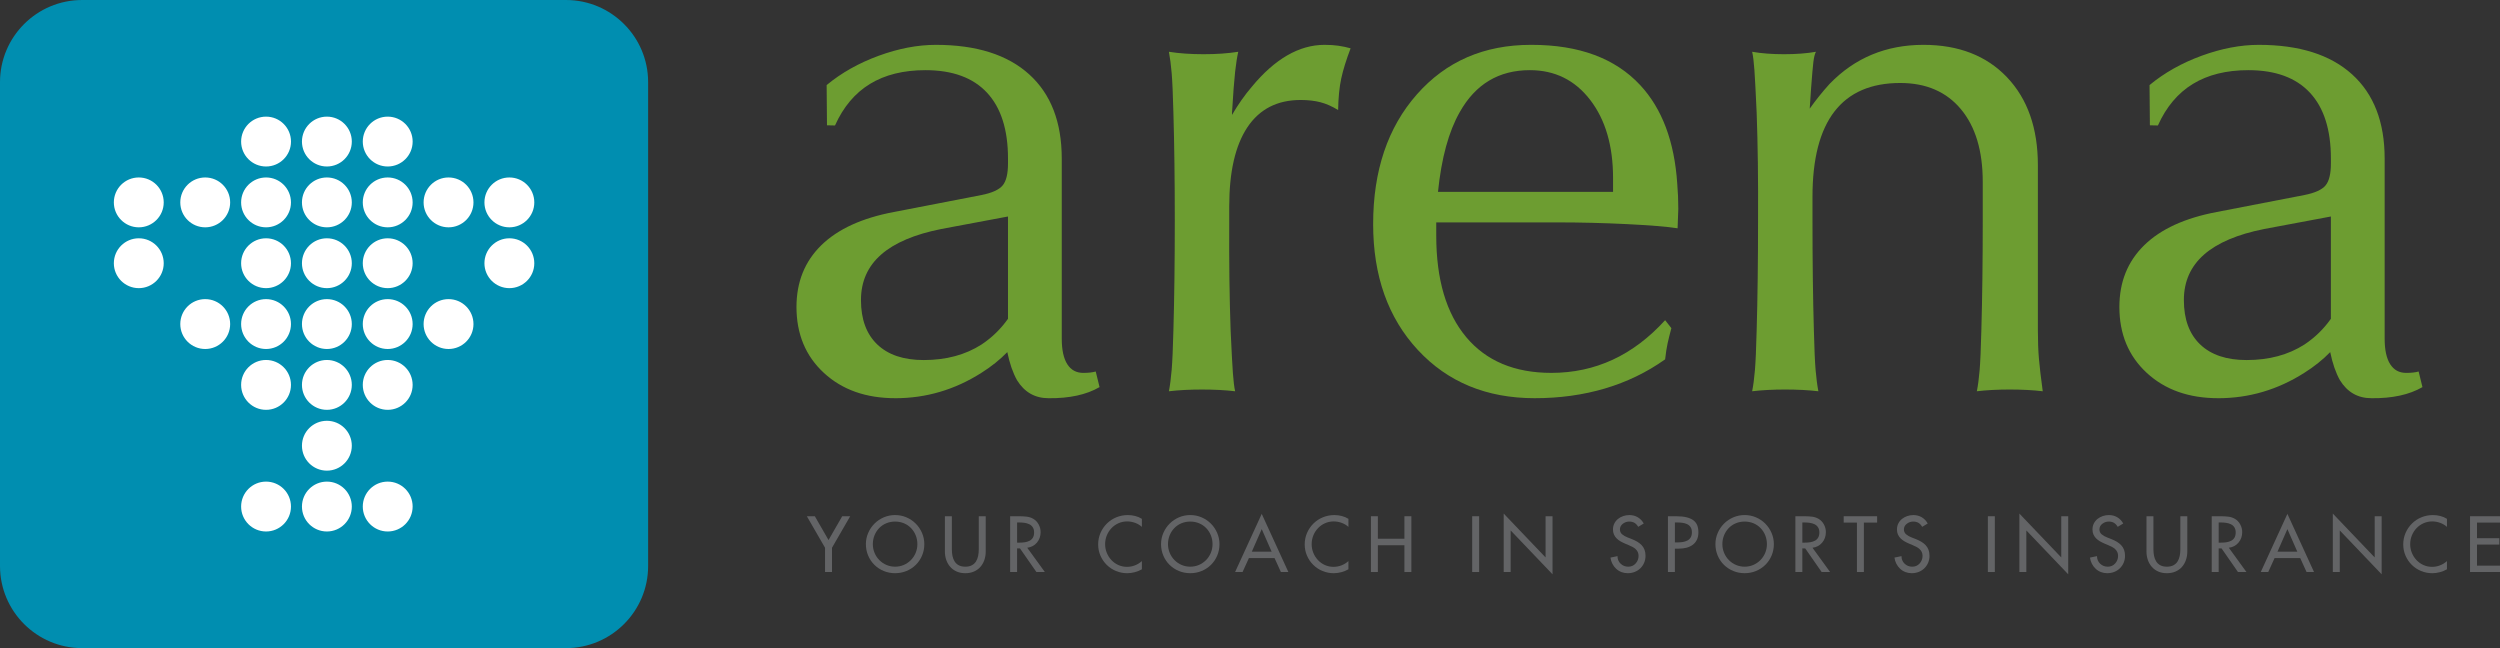 <?xml version="1.0" encoding="UTF-8"?><svg id="Layer_1" xmlns="http://www.w3.org/2000/svg" width="214.216mm" height="55.535mm" viewBox="0 0 607.228 157.421"><rect x="0" y="0" width="607.228" height="157.421" fill="#333333" stroke="none"/><defs><style>.cls-1{fill:#fff;}.cls-2{fill:#008eb0;}.cls-3{fill:#636466;}.cls-4{fill:#6d9d31;}</style></defs><g><path class="cls-2" d="M19.956,0h117.513c11.015,0,19.957,8.943,19.957,19.957v117.507c0,11.014-8.942,19.957-19.957,19.957H19.955c-11.013,0-19.955-8.941-19.955-19.955V19.956C0,8.942,8.942,0,19.956,0Z"/><g><path class="cls-1" d="M39.766,63.939c0,3.336-2.711,6.049-6.055,6.049s-6.058-2.713-6.058-6.049c0-3.35,2.713-6.062,6.058-6.062s6.055,2.712,6.055,6.062Z"/><path class="cls-1" d="M39.766,49.162c0,3.341-2.711,6.053-6.055,6.053s-6.058-2.712-6.058-6.053c0-3.344,2.713-6.058,6.058-6.058s6.055,2.713,6.055,6.058Z"/><path class="cls-1" d="M115.002,78.71c0,3.345-2.711,6.058-6.058,6.058-3.338,0-6.055-2.712-6.055-6.058,0-3.349,2.717-6.058,6.055-6.058,3.347,0,6.058,2.709,6.058,6.058Z"/><path class="cls-1" d="M115.002,49.162c0,3.341-2.711,6.053-6.058,6.053-3.338,0-6.055-2.712-6.055-6.053,0-3.344,2.717-6.058,6.055-6.058,3.347,0,6.058,2.713,6.058,6.058Z"/><path class="cls-1" d="M129.777,63.939c0,3.336-2.709,6.049-6.056,6.049-3.343,0-6.056-2.713-6.056-6.049,0-3.35,2.712-6.062,6.056-6.062,3.347,0,6.056,2.712,6.056,6.062Z"/><path class="cls-1" d="M129.777,49.162c0,3.341-2.709,6.053-6.056,6.053-3.343,0-6.056-2.712-6.056-6.053,0-3.344,2.712-6.058,6.056-6.058,3.347,0,6.056,2.713,6.056,6.058Z"/><path class="cls-1" d="M100.23,34.386c0,3.344-2.713,6.053-6.06,6.053-3.343,0-6.053-2.709-6.053-6.053s2.71-6.058,6.053-6.058c3.347,0,6.06,2.713,6.06,6.058Z"/><path class="cls-1" d="M100.226,123.036c0,3.345-2.708,6.057-6.056,6.057-3.343,0-6.053-2.712-6.053-6.057s2.71-6.058,6.053-6.058c3.347,0,6.056,2.713,6.056,6.058Z"/><path class="cls-1" d="M100.226,93.483c0,3.344-2.708,6.061-6.056,6.061-3.343,0-6.053-2.717-6.053-6.061,0-3.341,2.71-6.05,6.053-6.05,3.347,0,6.056,2.709,6.056,6.05Z"/><path class="cls-1" d="M100.226,78.71c0,3.345-2.708,6.058-6.056,6.058-3.343,0-6.053-2.712-6.053-6.058,0-3.349,2.71-6.058,6.053-6.058,3.347,0,6.056,2.709,6.056,6.058Z"/><path class="cls-1" d="M100.226,63.939c0,3.336-2.708,6.049-6.056,6.049-3.343,0-6.053-2.713-6.053-6.049,0-3.35,2.71-6.062,6.053-6.062,3.347,0,6.056,2.712,6.056,6.062Z"/><path class="cls-1" d="M100.226,49.162c0,3.341-2.708,6.053-6.056,6.053-3.343,0-6.053-2.712-6.053-6.053,0-3.344,2.71-6.058,6.053-6.058,3.347,0,6.056,2.713,6.056,6.058Z"/><path class="cls-1" d="M85.452,34.386c0,3.344-2.707,6.053-6.054,6.053s-6.056-2.709-6.056-6.053,2.709-6.058,6.056-6.058,6.054,2.713,6.054,6.058Z"/><path class="cls-1" d="M85.452,123.036c0,3.345-2.707,6.057-6.054,6.057s-6.056-2.712-6.056-6.057,2.709-6.058,6.056-6.058,6.054,2.713,6.054,6.058Z"/><path class="cls-1" d="M85.452,108.259c0,3.345-2.707,6.058-6.054,6.058s-6.056-2.713-6.056-6.058,2.709-6.053,6.056-6.053,6.054,2.709,6.054,6.053Z"/><path class="cls-1" d="M85.452,93.483c0,3.344-2.707,6.061-6.054,6.061s-6.056-2.717-6.056-6.061c0-3.341,2.709-6.05,6.056-6.05s6.054,2.709,6.054,6.05Z"/><path class="cls-1" d="M85.452,78.71c0,3.345-2.707,6.058-6.054,6.058s-6.056-2.712-6.056-6.058c0-3.349,2.709-6.058,6.056-6.058s6.054,2.709,6.054,6.058Z"/><path class="cls-1" d="M85.452,63.939c0,3.336-2.707,6.049-6.054,6.049s-6.056-2.713-6.056-6.049c0-3.35,2.709-6.062,6.056-6.062s6.054,2.712,6.054,6.062Z"/><path class="cls-1" d="M85.452,49.162c0,3.341-2.707,6.053-6.054,6.053s-6.056-2.712-6.056-6.053c0-3.344,2.709-6.058,6.056-6.058s6.054,2.713,6.054,6.058Z"/><path class="cls-1" d="M70.68,34.386c0,3.344-2.715,6.053-6.06,6.053-3.343,0-6.053-2.709-6.053-6.053s2.71-6.058,6.053-6.058c3.345,0,6.06,2.713,6.06,6.058Z"/><path class="cls-1" d="M70.675,123.036c0,3.345-2.711,6.057-6.055,6.057-3.343,0-6.053-2.712-6.053-6.057s2.71-6.058,6.053-6.058c3.345,0,6.055,2.713,6.055,6.058Z"/><path class="cls-1" d="M70.675,93.483c0,3.344-2.711,6.061-6.055,6.061-3.343,0-6.053-2.717-6.053-6.061,0-3.341,2.71-6.05,6.053-6.05,3.345,0,6.055,2.709,6.055,6.05Z"/><path class="cls-1" d="M70.675,78.71c0,3.345-2.711,6.058-6.055,6.058-3.343,0-6.053-2.712-6.053-6.058,0-3.349,2.71-6.058,6.053-6.058,3.345,0,6.055,2.709,6.055,6.058Z"/><path class="cls-1" d="M70.675,63.939c0,3.336-2.711,6.049-6.055,6.049-3.343,0-6.053-2.713-6.053-6.049,0-3.35,2.71-6.062,6.053-6.062,3.345,0,6.055,2.712,6.055,6.062Z"/><path class="cls-1" d="M70.675,49.162c0,3.341-2.711,6.053-6.055,6.053-3.343,0-6.053-2.712-6.053-6.053,0-3.344,2.71-6.058,6.053-6.058,3.345,0,6.055,2.713,6.055,6.058Z"/><path class="cls-1" d="M55.903,78.71c0,3.345-2.713,6.058-6.058,6.058s-6.055-2.712-6.055-6.058c0-3.349,2.712-6.058,6.055-6.058s6.058,2.709,6.058,6.058Z"/><path class="cls-1" d="M55.903,49.162c0,3.341-2.713,6.053-6.058,6.053s-6.055-2.712-6.055-6.053c0-3.344,2.712-6.058,6.055-6.058s6.058,2.713,6.058,6.058Z"/></g></g><g><path class="cls-4" d="M217.461,96.717c-7.131,0-12.915-2.05-17.35-6.148-4.436-4.098-6.654-9.433-6.654-16.003,0-6.064,2.007-11.061,6.022-14.992,4.014-3.93,9.896-6.625,17.645-8.085l21.31-4.127c2.526-.505,4.224-1.277,5.095-2.316,.87-1.038,1.306-2.821,1.306-5.348v-1.179c0-7.019-1.699-12.352-5.096-16.003-3.398-3.649-8.38-5.475-14.95-5.475-5.332,0-9.823,1.113-13.471,3.339-3.648,2.225-6.483,5.592-8.503,10.098l-1.946-.045-.084-9.77c3.593-2.976,7.804-5.348,12.634-7.117,4.829-1.769,9.461-2.653,13.897-2.653,9.826,0,17.378,2.387,22.657,7.159,5.277,4.773,7.918,11.595,7.918,20.467v43.713c0,2.752,.449,4.83,1.348,6.233,.897,1.404,2.19,2.106,3.874,2.106,1.235,0,2.245-.112,3.032-.337l.927,3.791c-3.201,1.853-7.328,2.751-12.381,2.695-3.314,0-5.868-1.46-7.665-4.379-1.011-1.796-1.798-4.071-2.358-6.822-1.798,1.853-3.903,3.537-6.317,5.053-6.457,4.098-13.421,6.148-20.888,6.148Zm27.373-44.134l-16.171,3.032c-6.514,1.292-11.399,3.369-14.655,6.233-3.257,2.864-4.885,6.542-4.885,11.033,0,4.662,1.318,8.254,3.958,10.781,2.639,2.527,6.401,3.79,11.286,3.79,5.446,0,10.135-1.263,14.066-3.79,2.526-1.685,4.66-3.761,6.401-6.233v-24.847Z"/><path class="cls-4" d="M285.01,80.209c.224-7.804,.337-16.676,.337-26.615,0-9.77-.113-18.5-.337-26.194-.113-4.435-.252-7.65-.421-9.644-.169-1.993-.394-3.719-.674-5.18,2.47,.393,5.278,.589,8.422,.589s5.951-.196,8.422-.589c-.281,1.235-.533,2.85-.758,4.843-.225,1.994-.477,5.321-.758,9.981v.505c1.516-2.582,3.117-4.856,4.801-6.822,5.615-6.793,11.51-10.191,17.688-10.191,1.234,0,2.344,.071,3.328,.21,.981,.141,1.978,.352,2.99,.632-1.068,2.808-1.826,5.251-2.275,7.328-.449,2.078-.703,4.632-.758,7.665-1.461-.898-2.893-1.529-4.295-1.895-1.404-.364-3.006-.547-4.801-.547-5.672,0-9.98,2.205-12.93,6.612-2.947,4.409-4.422,10.823-4.422,19.246v3.453c-.057,9.939,.057,18.811,.338,26.615,.223,4.942,.406,8.395,.547,10.36,.139,1.966,.322,3.454,.547,4.464-2.357-.281-5.053-.421-8.084-.421-2.978,0-5.644,.14-8.002,.421,.28-1.46,.505-3.2,.674-5.222,.169-1.965,.308-5.165,.421-9.602Z"/><path class="cls-4" d="M372.774,96.717c-11.68,0-21.141-3.902-28.385-11.707-7.243-7.804-10.864-17.996-10.864-30.574,0-12.971,3.537-23.47,10.612-31.5,7.074-8.029,16.311-12.044,27.71-12.044h.168c11.511,0,20.299,3.257,26.363,9.77,5.334,5.728,8.338,13.729,9.012,24.004,.169,1.966,.253,3.987,.253,6.064l-.168,4.633v.084c-2.527-.392-6.627-.729-12.299-1.011-5.672-.28-11.343-.421-17.014-.421h-29.311v3.201c0,10.669,2.428,18.895,7.285,24.678,4.857,5.784,11.751,8.675,20.679,8.675,5.334,0,10.304-1.066,14.908-3.201,4.604-2.133,8.845-5.333,12.72-9.602l1.516,1.938c-.394,1.46-.703,2.709-.927,3.748-.225,1.04-.421,2.316-.589,3.832-4.436,3.146-9.308,5.503-14.613,7.075-5.307,1.571-10.991,2.358-17.056,2.358Zm19.023-50.114v-3.36c0-7.838-1.853-14.164-5.558-18.98s-8.589-7.224-14.652-7.224c-7.522,0-13.193,3.387-17.01,10.162-2.695,4.704-4.462,11.17-5.305,19.401h42.524Z"/><path class="cls-4" d="M426.678,80.209c.224-7.804,.337-16.676,.337-26.615,.055-9.77-.057-18.5-.337-26.194-.226-4.94-.408-8.408-.548-10.402-.141-1.992-.323-3.466-.547-4.421,2.245,.393,4.828,.589,7.748,.589s5.503-.196,7.749-.589c-.281,.505-.492,1.347-.632,2.526-.141,1.179-.323,3.285-.547,6.317l-.337,4.97c1.516-2.133,3.116-4.127,4.801-5.981,6.119-6.344,13.729-9.517,22.825-9.517,8.534,0,15.3,2.626,20.298,7.875,4.997,5.251,7.496,12.368,7.496,21.351v40.091c0,2.64,.084,4.942,.253,6.907,.168,1.966,.477,4.605,.927,7.917-2.358-.281-5.026-.421-8.002-.421s-5.643,.14-8.001,.421c.28-1.403,.505-3.102,.674-5.095,.168-1.993,.308-5.235,.421-9.729,.224-7.917,.337-16.732,.337-26.447v-9.602c0-7.524-1.769-13.405-5.307-17.645-3.537-4.239-8.451-6.359-14.739-6.359-7.075,0-12.396,2.303-15.961,6.907-3.566,4.604-5.348,11.511-5.348,20.719v5.811c0,9.939,.111,18.811,.337,26.615,.111,4.493,.252,7.721,.421,9.686,.168,1.966,.392,3.678,.674,5.138-2.358-.281-5.054-.421-8.086-.421-2.977,0-5.643,.14-8.001,.421,.28-1.403,.505-3.116,.674-5.138,.168-1.965,.308-5.193,.421-9.686Z"/><path class="cls-4" d="M538.783,96.717c-7.132,0-12.916-2.05-17.351-6.148-4.436-4.098-6.654-9.433-6.654-16.003,0-6.064,2.007-11.061,6.022-14.992,4.014-3.93,9.896-6.625,17.645-8.085l21.309-4.127c2.527-.505,4.225-1.277,5.096-2.316,.87-1.038,1.306-2.821,1.306-5.348v-1.179c0-7.019-1.699-12.352-5.096-16.003-3.397-3.649-8.38-5.475-14.95-5.475-5.332,0-9.822,1.113-13.471,3.339-3.648,2.225-6.482,5.592-8.503,10.098l-1.946-.045-.084-9.77c3.593-2.976,7.804-5.348,12.634-7.117,4.828-1.769,9.461-2.653,13.898-2.653,9.825,0,17.378,2.387,22.656,7.159,5.277,4.773,7.917,11.595,7.917,20.467v43.713c0,2.752,.449,4.83,1.348,6.233,.897,1.404,2.19,2.106,3.875,2.106,1.234,0,2.245-.112,3.032-.337l.926,3.791c-3.2,1.853-7.327,2.751-12.381,2.695-3.313,0-5.868-1.46-7.665-4.379-1.01-1.796-1.797-4.071-2.357-6.822-1.798,1.853-3.903,3.537-6.317,5.053-6.458,4.098-13.421,6.148-20.888,6.148Zm27.373-44.134l-16.171,3.032c-6.515,1.292-11.399,3.369-14.655,6.233-3.258,2.864-4.886,6.542-4.886,11.033,0,4.662,1.319,8.254,3.959,10.781,2.639,2.527,6.401,3.79,11.286,3.79,5.445,0,10.135-1.263,14.065-3.79,2.527-1.685,4.66-3.761,6.401-6.233v-24.847Z"/></g><g><path class="cls-3" d="M195.977,125.389h1.94l3.324,5.786,3.324-5.786h1.94l-4.42,7.654v5.894h-1.689v-5.894l-4.42-7.654Z"/><path class="cls-3" d="M220.144,125.649c.862,.366,1.62,.875,2.273,1.527,.653,.653,1.165,1.411,1.536,2.273,.372,.863,.557,1.767,.557,2.713,0,.982-.183,1.908-.548,2.776-.366,.869-.875,1.623-1.527,2.264-.653,.642-1.411,1.139-2.273,1.492-.862,.352-1.779,.529-2.749,.529s-1.887-.177-2.749-.529c-.862-.353-1.62-.851-2.273-1.492-.653-.641-1.162-1.395-1.527-2.264-.366-.868-.548-1.794-.548-2.776,0-.946,.185-1.851,.557-2.713,.371-.862,.883-1.62,1.536-2.273,.653-.653,1.411-1.162,2.273-1.527,.863-.365,1.773-.548,2.731-.548,.958,0,1.869,.183,2.731,.548Zm-.656,11.581c.653-.275,1.231-.665,1.734-1.168s.895-1.09,1.177-1.761c.282-.671,.422-1.384,.422-2.138,0-.743-.132-1.446-.395-2.111-.264-.665-.638-1.252-1.123-1.761-.485-.509-1.06-.904-1.725-1.186-.665-.281-1.387-.422-2.165-.422-.779,0-1.5,.141-2.166,.422-.665,.282-1.24,.677-1.725,1.186-.485,.509-.86,1.096-1.123,1.761-.264,.665-.396,1.369-.396,2.111,0,.754,.141,1.467,.422,2.138,.281,.671,.674,1.258,1.177,1.761,.503,.503,1.081,.893,1.734,1.168s1.345,.413,2.076,.413c.731,0,1.422-.138,2.075-.413Z"/><path class="cls-3" d="M231.195,125.389v7.996c0,.599,.051,1.147,.153,1.644,.102,.497,.275,.943,.521,1.339s.584,.707,1.015,.935,.959,.341,1.581,.341c.623,0,1.15-.113,1.581-.341s.769-.539,1.015-.935,.419-.842,.521-1.339c.102-.497,.153-1.045,.153-1.644v-7.996h1.689v8.57c0,.743-.114,1.438-.341,2.085-.228,.646-.554,1.207-.98,1.68-.425,.474-.946,.842-1.563,1.105-.617,.263-1.309,.395-2.075,.395-.767,0-1.456-.132-2.066-.395-.611-.264-1.132-.635-1.563-1.114s-.761-1.039-.988-1.681c-.228-.641-.341-1.332-.341-2.075v-8.57h1.689Z"/><path class="cls-3" d="M253.781,138.937h-2.048l-3.989-5.732h-.701v5.732h-1.689v-13.548h2.048c.79,0,1.464,.036,2.021,.107,.557,.072,1.075,.246,1.555,.521,.551,.323,.985,.779,1.302,1.365,.317,.587,.477,1.21,.477,1.869,0,.982-.3,1.83-.898,2.542-.599,.713-1.384,1.129-2.354,1.249l4.276,5.894Zm-6.738-7.133h.539c.503,0,.958-.033,1.365-.099,.407-.065,.782-.185,1.123-.359,.341-.174,.611-.425,.809-.755s.296-.751,.296-1.267c0-.503-.107-.919-.323-1.249-.216-.329-.5-.578-.854-.746-.353-.168-.74-.281-1.159-.341s-.869-.09-1.347-.09h-.449v4.905Z"/><path class="cls-3" d="M277.355,127.976c-.479-.431-1.033-.761-1.662-.988s-1.267-.341-1.914-.341c-.743,0-1.44,.144-2.093,.431s-1.225,.689-1.716,1.204c-.491,.515-.872,1.108-1.141,1.779-.27,.671-.404,1.378-.404,2.121,0,.731,.135,1.428,.404,2.093,.27,.665,.647,1.255,1.132,1.77,.485,.515,1.051,.916,1.698,1.203,.647,.288,1.341,.432,2.084,.432,.658,0,1.299-.119,1.922-.359,.623-.239,1.186-.587,1.689-1.042v1.994c-.515,.3-1.087,.533-1.716,.701-.629,.167-1.243,.251-1.842,.251-.946,0-1.851-.177-2.713-.529-.862-.353-1.62-.854-2.273-1.501-.653-.646-1.162-1.395-1.527-2.246-.365-.85-.548-1.754-.548-2.713,0-.982,.185-1.907,.557-2.776,.371-.869,.889-1.632,1.554-2.291,.665-.659,1.434-1.168,2.309-1.527s1.803-.539,2.785-.539c.611,0,1.21,.075,1.797,.225s1.126,.38,1.617,.692v1.958Z"/><path class="cls-3" d="M291.837,125.649c.861,.366,1.619,.875,2.273,1.527,.652,.653,1.164,1.411,1.535,2.273,.371,.863,.557,1.767,.557,2.713,0,.982-.182,1.908-.547,2.776-.365,.869-.875,1.623-1.527,2.264-.654,.642-1.41,1.139-2.273,1.492-.863,.352-1.779,.529-2.749,.529-.97,0-1.887-.177-2.749-.529-.862-.353-1.62-.851-2.273-1.492-.653-.641-1.162-1.395-1.527-2.264-.366-.868-.548-1.794-.548-2.776,0-.946,.185-1.851,.557-2.713,.371-.862,.883-1.62,1.536-2.273,.653-.653,1.411-1.162,2.273-1.527,.863-.365,1.773-.548,2.731-.548,.958,0,1.868,.183,2.731,.548Zm-.656,11.581c.652-.275,1.23-.665,1.734-1.168,.502-.503,.894-1.09,1.176-1.761s.424-1.384,.424-2.138c0-.743-.133-1.446-.397-2.111s-.637-1.252-1.123-1.761c-.484-.509-1.06-.904-1.725-1.186-.664-.281-1.387-.422-2.165-.422-.779,0-1.5,.141-2.166,.422-.665,.282-1.24,.677-1.725,1.186-.485,.509-.86,1.096-1.123,1.761-.264,.665-.396,1.369-.396,2.111,0,.754,.141,1.467,.422,2.138,.281,.671,.674,1.258,1.177,1.761,.503,.503,1.081,.893,1.734,1.168s1.345,.413,2.076,.413c.73,0,1.423-.138,2.075-.413Z"/><path class="cls-3" d="M303.354,135.541l-1.545,3.396h-1.815l6.469-14.123,6.468,14.123h-1.815l-1.545-3.396h-6.218Zm3.109-7.026l-2.408,5.48h4.815l-2.407-5.48Z"/><path class="cls-3" d="M327.521,127.976c-.479-.431-1.033-.761-1.662-.988s-1.267-.341-1.913-.341c-.743,0-1.441,.144-2.094,.431-.653,.288-1.225,.689-1.716,1.204-.491,.515-.871,1.108-1.141,1.779-.27,.671-.404,1.378-.404,2.121,0,.731,.135,1.428,.404,2.093,.27,.665,.646,1.255,1.132,1.77,.484,.515,1.051,.916,1.697,1.203,.647,.288,1.342,.432,2.085,.432,.658,0,1.3-.119,1.922-.359,.623-.239,1.187-.587,1.69-1.042v1.994c-.516,.3-1.087,.533-1.716,.701-.629,.167-1.243,.251-1.842,.251-.946,0-1.851-.177-2.713-.529-.863-.353-1.62-.854-2.273-1.501-.653-.646-1.162-1.395-1.527-2.246-.365-.85-.548-1.754-.548-2.713,0-.982,.185-1.907,.557-2.776s.89-1.632,1.555-2.291,1.435-1.168,2.309-1.527,1.803-.539,2.785-.539c.611,0,1.21,.075,1.797,.225s1.126,.38,1.617,.692v1.958Z"/><path class="cls-3" d="M341.123,130.851v-5.462h1.69v13.548h-1.69v-6.504h-6.45v6.504h-1.688v-13.548h1.688v5.462h6.45Z"/><path class="cls-3" d="M359.27,138.937h-1.688v-13.548h1.688v13.548Z"/><path class="cls-3" d="M365.236,124.742l10.17,10.655v-10.008h1.69v14.104l-10.17-10.655v10.098h-1.69v-14.195Z"/><path class="cls-3" d="M397.902,127.958c-.252-.431-.552-.751-.898-.961-.348-.209-.773-.315-1.276-.315-.575,0-1.096,.18-1.563,.539-.467,.359-.7,.821-.7,1.384,0,.479,.18,.871,.539,1.177s.809,.56,1.348,.764l.97,.377c.516,.204,.974,.425,1.375,.665,.401,.24,.752,.519,1.051,.835,.3,.318,.53,.689,.692,1.114,.161,.426,.242,.913,.242,1.465,0,.599-.11,1.158-.332,1.68-.222,.52-.53,.974-.926,1.356-.396,.384-.856,.677-1.384,.881-.527,.203-1.09,.305-1.688,.305-.539,0-1.049-.093-1.527-.278-.479-.185-.904-.452-1.275-.8-.372-.347-.678-.751-.917-1.213-.239-.461-.396-.961-.467-1.5l1.707-.359c0,.743,.254,1.356,.764,1.842,.509,.485,1.129,.728,1.859,.728,.719,0,1.315-.261,1.788-.781,.473-.521,.71-1.141,.71-1.859,0-.659-.246-1.21-.737-1.653-.191-.18-.422-.342-.691-.485s-.572-.288-.907-.431l-.935-.396c-.443-.191-.833-.386-1.168-.584-.336-.197-.638-.431-.907-.701s-.482-.581-.638-.934c-.156-.353-.234-.758-.234-1.213,0-.527,.108-1.009,.324-1.447,.215-.437,.512-.809,.889-1.114,.378-.306,.806-.539,1.285-.701,.478-.162,.976-.243,1.491-.243,.755,0,1.432,.177,2.03,.53,.599,.353,1.084,.86,1.456,1.519l-1.348,.809Z"/><path class="cls-3" d="M406.813,138.937h-1.688v-13.548h1.94c1.03,0,1.895,.087,2.597,.26,.7,.174,1.26,.425,1.68,.755,.419,.33,.722,.734,.907,1.213s.278,1.042,.278,1.689c0,.695-.123,1.294-.368,1.797-.245,.503-.584,.914-1.015,1.23-.432,.318-.932,.551-1.501,.701s-1.188,.225-1.859,.225h-.971v5.678Zm0-7.188h.539c.503,0,.958-.033,1.366-.099,.407-.065,.781-.185,1.123-.359,.341-.173,.61-.425,.809-.754,.197-.33,.296-.752,.296-1.267,0-.503-.107-.916-.323-1.24-.216-.323-.5-.566-.854-.728s-.736-.27-1.15-.324c-.413-.054-.865-.081-1.356-.081h-.449v4.851Z"/><path class="cls-3" d="M426.489,125.649c.862,.366,1.62,.875,2.273,1.527,.652,.653,1.164,1.411,1.536,2.273,.371,.863,.557,1.767,.557,2.713,0,.982-.183,1.908-.548,2.776-.365,.869-.875,1.623-1.527,2.264-.653,.642-1.41,1.139-2.273,1.492-.862,.352-1.778,.529-2.749,.529-.97,0-1.887-.177-2.749-.529-.862-.353-1.62-.851-2.272-1.492-.653-.641-1.162-1.395-1.527-2.264-.366-.868-.548-1.794-.548-2.776,0-.946,.185-1.851,.557-2.713,.371-.862,.883-1.62,1.536-2.273,.653-.653,1.41-1.162,2.273-1.527,.862-.365,1.772-.548,2.731-.548,.959,0,1.869,.183,2.731,.548Zm-.656,11.581c.653-.275,1.231-.665,1.734-1.168s.895-1.09,1.177-1.761,.423-1.384,.423-2.138c0-.743-.133-1.446-.396-2.111-.264-.665-.638-1.252-1.123-1.761s-1.06-.904-1.726-1.186c-.664-.281-1.386-.422-2.165-.422-.778,0-1.5,.141-2.165,.422-.665,.282-1.239,.677-1.725,1.186s-.859,1.096-1.123,1.761-.396,1.369-.396,2.111c0,.754,.141,1.467,.423,2.138,.281,.671,.673,1.258,1.177,1.761,.503,.503,1.081,.893,1.733,1.168,.653,.275,1.345,.413,2.075,.413s1.423-.138,2.075-.413Z"/><path class="cls-3" d="M444.51,138.937h-2.048l-3.989-5.732h-.701v5.732h-1.688v-13.548h2.048c.791,0,1.465,.036,2.022,.107,.558,.072,1.075,.246,1.555,.521,.551,.323,.985,.779,1.303,1.365,.317,.587,.476,1.21,.476,1.869,0,.982-.299,1.83-.898,2.542-.599,.713-1.383,1.129-2.353,1.249l4.276,5.894Zm-6.738-7.133h.539c.503,0,.958-.033,1.366-.099,.407-.065,.781-.185,1.123-.359,.341-.174,.61-.425,.809-.755,.197-.33,.296-.751,.296-1.267,0-.503-.107-.919-.323-1.249-.216-.329-.5-.578-.854-.746-.353-.168-.74-.281-1.159-.341s-.868-.09-1.348-.09h-.449v4.905Z"/><path class="cls-3" d="M452.722,138.937h-1.69v-12.003h-3.216v-1.545h8.121v1.545h-3.216v12.003Z"/><path class="cls-3" d="M466.881,127.958c-.252-.431-.552-.751-.898-.961-.348-.209-.773-.315-1.276-.315-.575,0-1.096,.18-1.563,.539-.467,.359-.7,.821-.7,1.384,0,.479,.18,.871,.539,1.177s.809,.56,1.348,.764l.97,.377c.516,.204,.974,.425,1.375,.665,.401,.24,.752,.519,1.051,.835,.3,.318,.53,.689,.692,1.114,.161,.426,.242,.913,.242,1.465,0,.599-.11,1.158-.332,1.68-.222,.52-.53,.974-.926,1.356-.396,.384-.856,.677-1.384,.881-.527,.203-1.09,.305-1.688,.305-.539,0-1.049-.093-1.527-.278-.479-.185-.904-.452-1.275-.8-.372-.347-.678-.751-.917-1.213-.239-.461-.396-.961-.467-1.5l1.707-.359c0,.743,.254,1.356,.764,1.842,.509,.485,1.129,.728,1.859,.728,.719,0,1.315-.261,1.788-.781,.473-.521,.71-1.141,.71-1.859,0-.659-.246-1.21-.737-1.653-.191-.18-.422-.342-.691-.485s-.572-.288-.907-.431l-.935-.396c-.443-.191-.833-.386-1.168-.584-.336-.197-.638-.431-.907-.701s-.482-.581-.638-.934c-.156-.353-.234-.758-.234-1.213,0-.527,.108-1.009,.324-1.447,.215-.437,.512-.809,.889-1.114,.378-.306,.806-.539,1.285-.701,.478-.162,.976-.243,1.491-.243,.755,0,1.432,.177,2.03,.53,.599,.353,1.084,.86,1.456,1.519l-1.348,.809Z"/><path class="cls-3" d="M484.525,138.937h-1.688v-13.548h1.688v13.548Z"/><path class="cls-3" d="M490.491,124.742l10.17,10.655v-10.008h1.69v14.104l-10.17-10.655v10.098h-1.69v-14.195Z"/><path class="cls-3" d="M514.371,127.958c-.252-.431-.552-.751-.898-.961-.348-.209-.773-.315-1.276-.315-.575,0-1.096,.18-1.563,.539-.467,.359-.7,.821-.7,1.384,0,.479,.18,.871,.539,1.177s.809,.56,1.348,.764l.97,.377c.516,.204,.974,.425,1.375,.665,.401,.24,.752,.519,1.051,.835,.3,.318,.53,.689,.692,1.114,.161,.426,.242,.913,.242,1.465,0,.599-.11,1.158-.332,1.68-.222,.52-.53,.974-.926,1.356-.396,.384-.856,.677-1.384,.881-.527,.203-1.09,.305-1.688,.305-.539,0-1.049-.093-1.527-.278-.479-.185-.904-.452-1.275-.8-.372-.347-.678-.751-.917-1.213-.239-.461-.396-.961-.467-1.5l1.707-.359c0,.743,.254,1.356,.764,1.842,.509,.485,1.129,.728,1.859,.728,.719,0,1.315-.261,1.788-.781,.473-.521,.71-1.141,.71-1.859,0-.659-.246-1.21-.737-1.653-.191-.18-.422-.342-.691-.485s-.572-.288-.907-.431l-.935-.396c-.443-.191-.833-.386-1.168-.584-.336-.197-.638-.431-.907-.701s-.482-.581-.638-.934c-.156-.353-.234-.758-.234-1.213,0-.527,.108-1.009,.324-1.447,.215-.437,.512-.809,.889-1.114,.378-.306,.806-.539,1.285-.701,.478-.162,.976-.243,1.491-.243,.755,0,1.432,.177,2.03,.53,.599,.353,1.084,.86,1.456,1.519l-1.348,.809Z"/><path class="cls-3" d="M523.048,125.389v7.996c0,.599,.051,1.147,.153,1.644,.102,.497,.275,.943,.52,1.339s.584,.707,1.016,.935c.431,.228,.958,.341,1.581,.341,.622,0,1.149-.113,1.581-.341s.769-.539,1.016-.935c.245-.396,.419-.842,.52-1.339s.152-1.045,.152-1.644v-7.996h1.69v8.57c0,.743-.114,1.438-.342,2.085-.228,.646-.554,1.207-.979,1.68-.426,.474-.946,.842-1.563,1.105-.617,.263-1.309,.395-2.075,.395s-1.456-.132-2.066-.395c-.611-.264-1.132-.635-1.563-1.114-.431-.479-.761-1.039-.988-1.681-.228-.641-.341-1.332-.341-2.075v-8.57h1.688Z"/><path class="cls-3" d="M545.634,138.937h-2.048l-3.989-5.732h-.701v5.732h-1.688v-13.548h2.048c.791,0,1.465,.036,2.022,.107,.558,.072,1.075,.246,1.555,.521,.551,.323,.985,.779,1.303,1.365,.317,.587,.476,1.21,.476,1.869,0,.982-.299,1.83-.898,2.542-.599,.713-1.383,1.129-2.353,1.249l4.276,5.894Zm-6.738-7.133h.539c.503,0,.958-.033,1.366-.099,.407-.065,.781-.185,1.123-.359,.341-.174,.61-.425,.809-.755,.197-.33,.296-.751,.296-1.267,0-.503-.107-.919-.323-1.249-.216-.329-.5-.578-.854-.746-.353-.168-.74-.281-1.159-.341s-.868-.09-1.348-.09h-.449v4.905Z"/><path class="cls-3" d="M552.48,135.541l-1.545,3.396h-1.815l6.469-14.123,6.468,14.123h-1.815l-1.545-3.396h-6.218Zm3.109-7.026l-2.408,5.48h4.815l-2.407-5.48Z"/><path class="cls-3" d="M566.621,124.742l10.17,10.655v-10.008h1.69v14.104l-10.17-10.655v10.098h-1.69v-14.195Z"/><path class="cls-3" d="M594.345,127.976c-.479-.431-1.033-.761-1.662-.988s-1.267-.341-1.913-.341c-.743,0-1.441,.144-2.094,.431-.653,.288-1.225,.689-1.716,1.204-.491,.515-.871,1.108-1.141,1.779-.27,.671-.404,1.378-.404,2.121,0,.731,.135,1.428,.404,2.093,.27,.665,.646,1.255,1.132,1.77,.484,.515,1.051,.916,1.697,1.203,.647,.288,1.342,.432,2.085,.432,.658,0,1.3-.119,1.922-.359,.623-.239,1.187-.587,1.69-1.042v1.994c-.516,.3-1.087,.533-1.716,.701-.629,.167-1.243,.251-1.842,.251-.946,0-1.851-.177-2.713-.529-.863-.353-1.62-.854-2.273-1.501-.653-.646-1.162-1.395-1.527-2.246-.365-.85-.548-1.754-.548-2.713,0-.982,.185-1.907,.557-2.776s.89-1.632,1.555-2.291,1.435-1.168,2.309-1.527,1.803-.539,2.785-.539c.611,0,1.21,.075,1.797,.225s1.126,.38,1.617,.692v1.958Z"/><path class="cls-3" d="M599.952,125.389h7.277v1.545h-5.589v3.792h5.427v1.545h-5.427v5.121h5.589v1.545h-7.277v-13.548Z"/></g></svg>